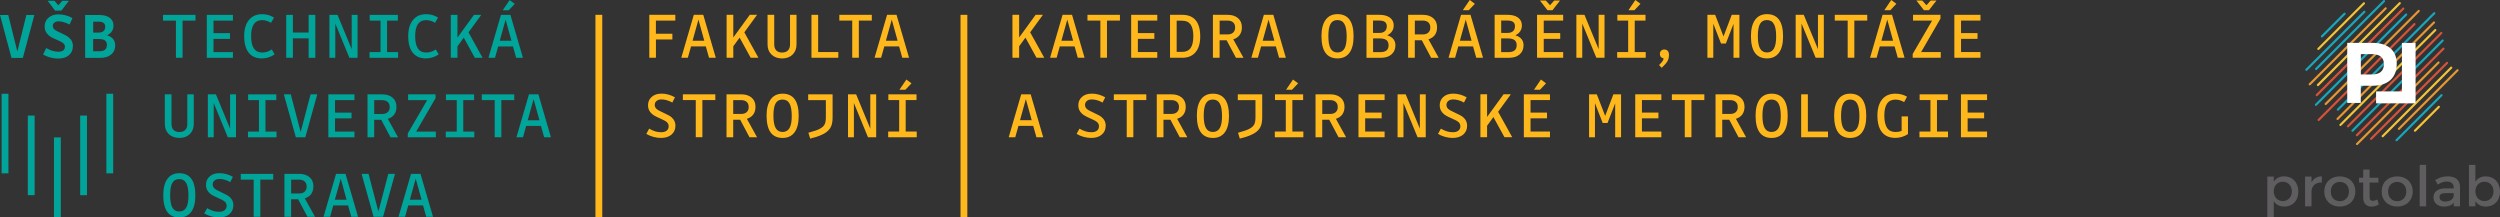 <?xml version="1.0" encoding="UTF-8"?><svg id="Layer_2" xmlns="http://www.w3.org/2000/svg" viewBox="0 0 586.87 51.05"><rect x="0" y="0" width="586.87" height="51.05" fill="#333333" stroke="none"/><defs><style>.cls-1{fill:#17a8be;}.cls-2{fill:#f3c438;}.cls-3{fill:#605d61;}.cls-4{fill:#d75338;}.cls-5{fill:#fff;}.cls-6{fill:#e69732;}.cls-7{fill:#00a499;}.cls-8{fill:#ffb81c;}</style></defs><g id="FS_final"><path class="cls-8" d="M239.24,10.88v2.67h-1.57V3.48h1.57v5.32l3.87-5.32h1.71l-2.99,4.11,3.31,5.97h-1.82l-2.6-4.73-1.49,2.05Z"/><path class="cls-8" d="M254.61,13.56h-1.6l-.75-2.67h-3.47l-.75,2.67h-1.54l2.94-10.08h2.22l2.94,10.08ZM250.54,4.6l-1.38,4.96h2.75l-1.37-4.96Z"/><path class="cls-8" d="M259.86,4.83v8.72h-1.55V4.83h-3.03v-1.35h7.62v1.35h-3.03Z"/><path class="cls-8" d="M267.11,12.22h4.56v1.34h-6.13V3.48h6.13v1.35h-4.56v2.94h3.87v1.35h-3.87v3.09Z"/><path class="cls-8" d="M277.51,13.56h-2.85V3.48h2.85c1.4,0,2.46.42,3.17,1.27s1.07,2.11,1.07,3.79-.37,2.86-1.1,3.72c-.73.87-1.78,1.3-3.13,1.3ZM280.13,8.53c0-1.25-.21-2.18-.64-2.78-.43-.6-1.08-.89-1.98-.89h-1.29v7.32h1.29c.89,0,1.55-.3,1.98-.89.42-.6.64-1.52.64-2.76Z"/><path class="cls-8" d="M286.3,9.43v4.12h-1.57V3.48h3.44c1.03,0,1.84.26,2.45.78.61.52.91,1.23.91,2.15,0,.72-.17,1.31-.52,1.8-.35.48-.85.82-1.5,1.02l2.4,4.34h-1.77l-2.19-4.12h-1.63ZM289.94,6.43c0-.51-.16-.9-.47-1.18-.32-.28-.75-.42-1.31-.42h-1.85v3.25h1.85c.57,0,1.01-.14,1.32-.43.31-.29.47-.69.47-1.22Z"/><path class="cls-8" d="M301.86,13.56h-1.6l-.75-2.67h-3.47l-.75,2.67h-1.54l2.94-10.08h2.22l2.94,10.08ZM297.79,4.6l-1.38,4.96h2.75l-1.37-4.96Z"/><path class="cls-8" d="M317.75,8.56c0,1.67-.32,2.94-.97,3.83-.65.88-1.58,1.32-2.81,1.32s-2.2-.44-2.82-1.31c-.63-.87-.94-2.18-.94-3.93,0-1.66.33-2.93.98-3.82.65-.89,1.58-1.33,2.78-1.33,1.27,0,2.21.44,2.84,1.31.63.87.94,2.18.94,3.93ZM311.83,8.47c0,1.33.17,2.3.52,2.92s.89.93,1.62.93,1.29-.31,1.64-.92c.35-.61.52-1.56.52-2.85s-.17-2.27-.52-2.9c-.35-.63-.89-.94-1.64-.94s-1.29.3-1.63.9c-.34.6-.51,1.55-.51,2.85Z"/><path class="cls-8" d="M320.76,3.48h3.09c1.03,0,1.83.22,2.43.66.59.44.89,1.05.89,1.83,0,.52-.13.98-.4,1.38s-.65.71-1.13.93c.63.19,1.11.48,1.44.88.33.4.49.89.49,1.47,0,.9-.31,1.62-.93,2.15s-1.46.79-2.52.79h-3.34V3.48ZM325.55,6.18c0-.47-.15-.81-.44-1.03s-.74-.33-1.34-.33h-1.46v2.91h1.46c.57,0,1.01-.13,1.31-.4.31-.26.46-.65.46-1.14ZM325.96,10.62c0-.55-.17-.95-.5-1.21-.34-.26-.86-.39-1.58-.39h-1.55v3.22h1.68c.65,0,1.14-.13,1.47-.4.33-.27.49-.67.49-1.21Z"/><path class="cls-8" d="M332.12,9.43v4.12h-1.57V3.48h3.44c1.03,0,1.84.26,2.45.78.61.52.91,1.23.91,2.15,0,.72-.17,1.31-.52,1.8-.35.48-.85.82-1.5,1.02l2.4,4.34h-1.77l-2.19-4.12h-1.63ZM335.76,6.43c0-.51-.16-.9-.47-1.18-.32-.28-.75-.42-1.31-.42h-1.85v3.25h1.85c.57,0,1.01-.14,1.32-.43.31-.29.47-.69.47-1.22Z"/><path class="cls-8" d="M348.15,13.56h-1.6l-.75-2.67h-3.47l-.75,2.67h-1.54l2.94-10.08h2.22l2.94,10.08ZM344.08,4.6l-1.38,4.96h2.75l-1.37-4.96ZM344.79,2.4h-1.4l1.63-2.4,1.2.89-1.43,1.51Z"/><path class="cls-8" d="M350.85,3.48h3.09c1.03,0,1.83.22,2.43.66.59.44.89,1.05.89,1.83,0,.52-.13.98-.4,1.38s-.65.71-1.14.93c.63.19,1.11.48,1.44.88.33.4.49.89.49,1.47,0,.9-.31,1.62-.93,2.15s-1.46.79-2.52.79h-3.34V3.48ZM355.64,6.18c0-.47-.15-.81-.44-1.03-.29-.22-.74-.33-1.34-.33h-1.46v2.91h1.46c.57,0,1.01-.13,1.31-.4.31-.26.46-.65.46-1.14ZM356.04,10.62c0-.55-.17-.95-.51-1.21s-.86-.39-1.58-.39h-1.56v3.22h1.68c.65,0,1.14-.13,1.47-.4s.49-.67.49-1.21Z"/><path class="cls-8" d="M362.39,12.22h4.56v1.34h-6.13V3.48h6.13v1.35h-4.56v2.94h3.87v1.35h-3.87v3.09ZM361.5.13h1.38l.98,1.1.98-1.1h1.37l-1.77,2.27h-1.17l-1.77-2.27Z"/><path class="cls-8" d="M376.65,13.56h-1.91l-3.31-8.04v8.04h-1.38V3.48h1.9l3.33,8.06V3.48h1.38v10.08Z"/><path class="cls-8" d="M386.33,12.22v1.34h-6.7v-1.34h2.58v-7.39h-2.54v-1.35h6.61v1.35h-2.53v7.39h2.58ZM383.67,2.4h-1.4l1.63-2.4,1.2.89-1.43,1.51Z"/><path class="cls-8" d="M389.65,12.67c0-.3.1-.55.29-.75.19-.2.44-.3.74-.3.35,0,.62.11.82.33.19.22.29.54.29.94,0,.56-.12,1.06-.37,1.49-.25.44-.7.95-1.34,1.54l-.62-.65c.4-.39.68-.7.82-.91s.23-.43.25-.66c-.27-.04-.48-.15-.64-.33-.16-.18-.23-.41-.23-.69Z"/><path class="cls-8" d="M402.19,5.59v7.96h-1.38V3.48h1.82l1.96,5.07,1.93-5.07h1.8v10.08h-1.38v-7.96l-1.8,4.62h-1.13l-1.8-4.62Z"/><path class="cls-8" d="M418.57,8.56c0,1.67-.32,2.94-.97,3.83-.65.88-1.58,1.32-2.81,1.32s-2.2-.44-2.82-1.31c-.63-.87-.94-2.18-.94-3.93,0-1.66.33-2.93.98-3.82.65-.89,1.58-1.33,2.78-1.33,1.26,0,2.21.44,2.84,1.31.63.87.94,2.18.94,3.93ZM412.65,8.47c0,1.33.17,2.3.52,2.92.35.62.89.93,1.62.93s1.29-.31,1.64-.92.52-1.56.52-2.85-.17-2.27-.52-2.9-.89-.94-1.64-.94-1.29.3-1.63.9c-.34.6-.51,1.55-.51,2.85Z"/><path class="cls-8" d="M428.13,13.56h-1.91l-3.31-8.04v8.04h-1.38V3.48h1.9l3.33,8.06V3.48h1.38v10.08Z"/><path class="cls-8" d="M435.3,4.83v8.72h-1.56V4.83h-3.03v-1.35h7.62v1.35h-3.03Z"/><path class="cls-8" d="M447.1,13.56h-1.6l-.75-2.67h-3.47l-.75,2.67h-1.54l2.94-10.08h2.22l2.94,10.08ZM443.03,4.6l-1.38,4.96h2.75l-1.37-4.96ZM443.74,2.4h-1.4l1.63-2.4,1.2.89-1.43,1.51Z"/><path class="cls-8" d="M455.59,12.22v1.34h-6.59v-.89l4.56-7.84h-4.48v-1.35h6.44v.9l-4.54,7.84h4.62ZM449.87.13h1.38l.98,1.1.98-1.1h1.37l-1.77,2.27h-1.17l-1.77-2.27Z"/><path class="cls-8" d="M460.35,12.22h4.56v1.34h-6.13V3.48h6.13v1.35h-4.56v2.94h3.87v1.35h-3.87v3.09Z"/><path class="cls-8" d="M244.9,32.22h-1.6l-.75-2.67h-3.47l-.75,2.67h-1.54l2.94-10.08h2.22l2.94,10.08ZM240.82,23.26l-1.38,4.96h2.75l-1.37-4.96Z"/><path class="cls-8" d="M259.56,29.53c0,.86-.31,1.55-.92,2.07-.61.52-1.44.78-2.47.78-.58,0-1.18-.08-1.79-.25-.61-.17-1.16-.4-1.65-.7l.67-1.23c.5.29.97.5,1.43.64.46.14.91.2,1.37.2.56,0,1-.12,1.31-.37.31-.24.47-.59.47-1.05,0-.33-.12-.63-.37-.89-.25-.26-.8-.57-1.65-.93-.57-.25-.99-.45-1.26-.61-.27-.16-.5-.32-.68-.48-.3-.27-.52-.57-.67-.89-.15-.33-.22-.69-.22-1.1,0-.81.29-1.47.87-1.98.58-.51,1.34-.76,2.29-.76.55,0,1.09.07,1.62.22.53.15,1.04.36,1.54.64l-.62,1.23c-.46-.25-.89-.43-1.31-.55-.42-.12-.82-.18-1.21-.18-.5,0-.89.12-1.17.36-.29.24-.43.55-.43.95,0,.33.13.62.38.88.25.25.81.57,1.66.94.56.26.97.46,1.24.61.27.15.5.31.68.47.31.27.54.57.68.89s.22.69.22,1.08Z"/><path class="cls-8" d="M266.05,23.49v8.72h-1.55v-8.72h-3.03v-1.35h7.62v1.35h-3.03Z"/><path class="cls-8" d="M273.12,28.1v4.12h-1.57v-10.08h3.44c1.03,0,1.84.26,2.45.78.61.52.91,1.23.91,2.15,0,.72-.17,1.31-.52,1.8-.35.48-.85.82-1.5,1.02l2.39,4.34h-1.77l-2.19-4.12h-1.63ZM276.76,25.1c0-.51-.16-.9-.47-1.18s-.75-.42-1.31-.42h-1.85v3.25h1.85c.57,0,1.01-.14,1.32-.43.31-.29.47-.69.47-1.22Z"/><path class="cls-8" d="M288.5,27.23c0,1.67-.32,2.94-.97,3.83-.65.88-1.58,1.32-2.81,1.32s-2.2-.44-2.82-1.31c-.63-.87-.94-2.18-.94-3.93,0-1.66.33-2.93.98-3.82.65-.89,1.58-1.33,2.78-1.33,1.27,0,2.21.44,2.84,1.31.63.87.94,2.18.94,3.93ZM282.57,27.13c0,1.33.17,2.3.52,2.92s.89.93,1.62.93,1.29-.31,1.64-.92c.35-.61.52-1.56.52-2.85s-.17-2.27-.52-2.9c-.35-.63-.89-.94-1.64-.94s-1.29.3-1.63.9c-.34.6-.51,1.55-.51,2.85Z"/><path class="cls-8" d="M290.58,22.14h5.72v5.4c0,.9-.12,1.62-.36,2.15-.24.53-.63.99-1.17,1.38-.39.28-.89.54-1.5.78-.61.24-1.35.47-2.23.68l-.42-1.37c.69-.19,1.27-.36,1.73-.52.46-.16.84-.33,1.13-.51.46-.27.78-.59.96-.96.19-.37.28-.92.28-1.63v-4.04h-4.15v-1.35Z"/><path class="cls-8" d="M305.96,30.88v1.34h-6.7v-1.34h2.58v-7.39h-2.54v-1.35h6.61v1.35h-2.53v7.39h2.58ZM303.3,21.07h-1.4l1.63-2.4,1.2.89-1.43,1.51Z"/><path class="cls-8" d="M310.39,28.1v4.12h-1.57v-10.08h3.44c1.03,0,1.84.26,2.45.78.61.52.91,1.23.91,2.15,0,.72-.17,1.31-.52,1.8-.35.48-.85.82-1.5,1.02l2.4,4.34h-1.77l-2.19-4.12h-1.63ZM314.03,25.1c0-.51-.16-.9-.47-1.18-.32-.28-.75-.42-1.31-.42h-1.85v3.25h1.85c.57,0,1.01-.14,1.32-.43.31-.29.47-.69.47-1.22Z"/><path class="cls-8" d="M320.47,30.88h4.56v1.34h-6.13v-10.08h6.13v1.35h-4.56v2.94h3.87v1.35h-3.87v3.09Z"/><path class="cls-8" d="M334.68,32.22h-1.91l-3.31-8.04v8.04h-1.38v-10.08h1.9l3.33,8.06v-8.06h1.38v10.08Z"/><path class="cls-8" d="M344.4,29.53c0,.86-.31,1.55-.92,2.07-.61.52-1.44.78-2.47.78-.58,0-1.18-.08-1.79-.25-.61-.17-1.16-.4-1.65-.7l.67-1.23c.5.29.97.5,1.43.64.46.14.91.2,1.37.2.56,0,1-.12,1.31-.37.31-.24.47-.59.47-1.05,0-.33-.12-.63-.37-.89-.25-.26-.8-.57-1.65-.93-.57-.25-.99-.45-1.26-.61-.27-.16-.5-.32-.68-.48-.3-.27-.52-.57-.67-.89-.14-.33-.22-.69-.22-1.1,0-.81.29-1.47.87-1.98.58-.51,1.34-.76,2.29-.76.55,0,1.09.07,1.62.22.53.15,1.04.36,1.54.64l-.62,1.23c-.46-.25-.89-.43-1.31-.55-.41-.12-.82-.18-1.21-.18-.5,0-.89.12-1.17.36-.29.24-.43.55-.43.95,0,.33.13.62.38.88.25.25.81.57,1.66.94.56.26.97.46,1.24.61.27.15.5.31.68.47.31.27.54.57.68.89.15.33.22.69.22,1.08Z"/><path class="cls-8" d="M349.09,29.54v2.67h-1.57v-10.08h1.57v5.32l3.87-5.32h1.71l-2.99,4.11,3.31,5.97h-1.82l-2.6-4.73-1.49,2.05Z"/><path class="cls-8" d="M359.29,30.88h4.56v1.34h-6.13v-10.08h6.13v1.35h-4.56v2.94h3.87v1.35h-3.87v3.09ZM361.5,21.07h-1.4l1.63-2.4,1.2.89-1.43,1.51Z"/><path class="cls-8" d="M374.41,24.26v7.96h-1.38v-10.08h1.82l1.96,5.07,1.93-5.07h1.8v10.08h-1.38v-7.96l-1.8,4.62h-1.13l-1.8-4.62Z"/><path class="cls-8" d="M385.44,30.88h4.56v1.34h-6.13v-10.08h6.13v1.35h-4.56v2.94h3.87v1.35h-3.87v3.09Z"/><path class="cls-8" d="M397.06,23.49v8.72h-1.56v-8.72h-3.03v-1.35h7.62v1.35h-3.03Z"/><path class="cls-8" d="M404.29,28.1v4.12h-1.57v-10.08h3.44c1.03,0,1.84.26,2.45.78.61.52.91,1.23.91,2.15,0,.72-.17,1.31-.52,1.8-.35.48-.85.82-1.5,1.02l2.4,4.34h-1.77l-2.19-4.12h-1.63ZM407.93,25.1c0-.51-.16-.9-.47-1.18-.32-.28-.75-.42-1.31-.42h-1.85v3.25h1.85c.57,0,1.01-.14,1.32-.43.31-.29.47-.69.47-1.22Z"/><path class="cls-8" d="M419.66,27.23c0,1.67-.32,2.94-.97,3.83-.65.88-1.58,1.32-2.81,1.32s-2.2-.44-2.82-1.31c-.63-.87-.94-2.18-.94-3.93,0-1.66.33-2.93.98-3.82.65-.89,1.58-1.33,2.78-1.33,1.26,0,2.21.44,2.84,1.31.63.87.94,2.18.94,3.93ZM413.73,27.13c0,1.33.17,2.3.52,2.92.35.62.89.93,1.62.93s1.29-.31,1.64-.92.52-1.56.52-2.85-.17-2.27-.52-2.9-.89-.94-1.64-.94-1.29.3-1.63.9c-.34.6-.51,1.55-.51,2.85Z"/><path class="cls-8" d="M424.39,30.88h4.73v1.34h-6.3v-10.08h1.57v8.74Z"/><path class="cls-8" d="M438.1,27.23c0,1.67-.32,2.94-.97,3.83-.65.88-1.58,1.32-2.81,1.32s-2.2-.44-2.82-1.31-.94-2.18-.94-3.93c0-1.66.33-2.93.98-3.82.65-.89,1.58-1.33,2.78-1.33,1.26,0,2.21.44,2.84,1.31.63.87.94,2.18.94,3.93ZM432.18,27.13c0,1.33.17,2.3.52,2.92.35.62.89.93,1.63.93s1.29-.31,1.64-.92c.35-.61.52-1.56.52-2.85s-.17-2.27-.52-2.9c-.35-.63-.89-.94-1.64-.94s-1.29.3-1.63.9c-.34.6-.51,1.55-.51,2.85Z"/><path class="cls-8" d="M444.95,32.37c-1.38,0-2.43-.44-3.15-1.33-.72-.89-1.08-2.19-1.08-3.91,0-1.63.37-2.89,1.1-3.79.74-.9,1.77-1.35,3.09-1.35.52,0,1,.06,1.45.17.45.11.88.3,1.31.54l-.68,1.26c-.32-.19-.66-.33-1-.43-.35-.1-.69-.15-1.03-.15-.88,0-1.54.31-1.97.93-.43.62-.65,1.56-.65,2.82s.22,2.26.65,2.9,1.1.96,1.99.96c.27,0,.52-.02.74-.06.22-.04.45-.11.68-.2v-3.41h1.49v4.15c-.4.28-.87.5-1.38.66s-1.04.24-1.55.24Z"/><path class="cls-8" d="M457.29,30.88v1.34h-6.7v-1.34h2.58v-7.39h-2.54v-1.35h6.61v1.35h-2.54v7.39h2.58Z"/><path class="cls-8" d="M461.9,30.88h4.56v1.34h-6.13v-10.08h6.13v1.35h-4.56v2.94h3.87v1.35h-3.87v3.09Z"/><rect class="cls-8" x="225.48" y="3.48" width="1.6" height="47.5"/><path class="cls-8" d="M153.98,9.28v4.28h-1.56V3.48h6.11v1.35h-4.56v3.09h3.87v1.35h-3.87Z"/><path class="cls-8" d="M168.04,13.56h-1.6l-.75-2.67h-3.47l-.75,2.67h-1.54l2.94-10.08h2.22l2.94,10.08ZM163.96,4.6l-1.38,4.96h2.75l-1.37-4.96Z"/><path class="cls-8" d="M172.14,10.88v2.67h-1.57V3.48h1.57v5.32l3.87-5.32h1.71l-2.99,4.11,3.31,5.97h-1.82l-2.6-4.73-1.49,2.05Z"/><path class="cls-8" d="M183.61,12.33c.59,0,1.05-.17,1.37-.5.32-.33.48-.8.48-1.42V3.48h1.52v6.94c0,1-.31,1.79-.93,2.4-.62.6-1.43.9-2.45.9s-1.85-.3-2.48-.9c-.63-.6-.94-1.4-.94-2.4V3.48h1.57v6.94c0,.61.16,1.08.48,1.42.32.33.78.5,1.37.5Z"/><path class="cls-8" d="M192.06,12.22h4.73v1.34h-6.3V3.48h1.57v8.74Z"/><path class="cls-8" d="M201.61,4.83v8.72h-1.55V4.83h-3.03v-1.35h7.62v1.35h-3.03Z"/><path class="cls-8" d="M213.41,13.56h-1.6l-.75-2.67h-3.47l-.75,2.67h-1.54l2.94-10.08h2.22l2.94,10.08ZM209.34,4.6l-1.38,4.96h2.75l-1.37-4.96Z"/><path class="cls-8" d="M158.55,29.53c0,.86-.31,1.55-.92,2.07-.61.52-1.44.78-2.47.78-.58,0-1.18-.08-1.79-.25-.61-.17-1.16-.4-1.65-.7l.67-1.23c.5.29.97.5,1.43.64.46.14.91.2,1.37.2.56,0,.99-.12,1.31-.37s.47-.59.47-1.05c0-.33-.12-.63-.37-.89-.25-.26-.8-.57-1.65-.93-.57-.25-.99-.45-1.26-.61-.27-.16-.5-.32-.68-.48-.3-.27-.52-.57-.67-.89-.15-.33-.22-.69-.22-1.1,0-.81.29-1.47.87-1.98.58-.51,1.34-.76,2.29-.76.55,0,1.09.07,1.62.22.53.15,1.04.36,1.54.64l-.62,1.23c-.46-.25-.89-.43-1.31-.55s-.82-.18-1.21-.18c-.5,0-.89.12-1.17.36-.29.24-.43.55-.43.95,0,.33.13.62.38.88.25.25.81.57,1.66.94.56.26.97.46,1.24.61.27.15.5.31.68.47.31.27.54.57.68.89.15.33.22.69.22,1.08Z"/><path class="cls-8" d="M164.88,23.49v8.72h-1.55v-8.72h-3.03v-1.35h7.62v1.35h-3.03Z"/><path class="cls-8" d="M172.12,28.1v4.12h-1.57v-10.08h3.44c1.03,0,1.84.26,2.45.78.61.52.91,1.23.91,2.15,0,.72-.17,1.31-.52,1.8-.35.48-.85.82-1.5,1.02l2.39,4.34h-1.77l-2.19-4.12h-1.63ZM175.75,25.1c0-.51-.16-.9-.47-1.18s-.75-.42-1.31-.42h-1.85v3.25h1.85c.57,0,1.01-.14,1.32-.43.31-.29.47-.69.47-1.22Z"/><path class="cls-8" d="M187.49,27.23c0,1.67-.32,2.94-.97,3.83-.65.88-1.58,1.32-2.81,1.32s-2.2-.44-2.82-1.31-.94-2.18-.94-3.93c0-1.66.33-2.93.98-3.82.65-.89,1.58-1.33,2.78-1.33,1.26,0,2.21.44,2.84,1.31.63.87.94,2.18.94,3.93ZM181.56,27.13c0,1.33.17,2.3.52,2.92.35.62.89.93,1.62.93s1.29-.31,1.64-.92.52-1.56.52-2.85-.17-2.27-.52-2.9-.89-.94-1.64-.94-1.29.3-1.63.9c-.34.6-.51,1.55-.51,2.85Z"/><path class="cls-8" d="M189.73,22.14h5.72v5.4c0,.9-.12,1.62-.36,2.15-.24.53-.63.99-1.17,1.38-.39.28-.89.54-1.5.78-.61.24-1.35.47-2.23.68l-.42-1.37c.69-.19,1.27-.36,1.73-.52.46-.16.84-.33,1.13-.51.46-.27.78-.59.96-.96.19-.37.28-.92.28-1.63v-4.04h-4.15v-1.35Z"/><path class="cls-8" d="M205.67,32.22h-1.91l-3.31-8.04v8.04h-1.38v-10.08h1.9l3.33,8.06v-8.06h1.38v10.08Z"/><path class="cls-8" d="M215.2,30.88v1.34h-6.7v-1.34h2.58v-7.39h-2.54v-1.35h6.61v1.35h-2.54v7.39h2.58ZM212.54,21.07h-1.4l1.63-2.4,1.2.89-1.43,1.51Z"/><rect class="cls-8" x="139.78" y="3.48" width="1.6" height="47.5"/><rect class="cls-7" x=".38" y="22.01" width="1.6" height="18.68"/><rect class="cls-7" x="18.82" y="27.13" width="1.6" height="18.69"/><rect class="cls-7" x="24.97" y="22.01" width="1.6" height="18.68"/><rect class="cls-7" x="12.67" y="32.26" width="1.6" height="18.68"/><rect class="cls-7" x="6.53" y="27.13" width="1.6" height="18.68"/><path class="cls-7" d="M8.07,3.52l-2.71,10.08h-2.66L0,3.52h1.94l2.13,8.57L6.19,3.52h1.88Z"/><path class="cls-7" d="M17.11,10.83c0,.89-.31,1.6-.93,2.13-.62.53-1.47.79-2.53.79-.59,0-1.2-.08-1.83-.25-.63-.17-1.2-.4-1.71-.7l.75-1.52c.51.29.99.51,1.46.65.46.14.92.21,1.38.21.49,0,.87-.1,1.14-.3s.4-.5.4-.88c0-.29-.11-.55-.34-.77-.23-.22-.74-.5-1.52-.83-.59-.25-1.02-.45-1.3-.61-.27-.16-.51-.33-.71-.51-.3-.27-.52-.57-.67-.91-.15-.34-.22-.71-.22-1.13,0-.84.3-1.52.9-2.04s1.39-.79,2.38-.79c.57,0,1.13.08,1.68.23.55.15,1.07.37,1.57.65l-.68,1.51c-.48-.25-.93-.44-1.35-.56s-.83-.19-1.22-.19c-.42,0-.76.1-1,.3s-.37.46-.37.78c0,.29.12.55.35.78s.75.52,1.55.87c.57.26.99.47,1.26.62.27.16.5.32.68.5.31.26.54.55.68.89.15.33.22.7.22,1.1ZM11.18.19h1.6l.92,1.06.92-1.06h1.55l-1.76,2.3h-1.48L11.18.19Z"/><path class="cls-7" d="M20,3.52h3.31c1.04,0,1.85.22,2.44.65.59.44.89,1.05.89,1.83,0,.53-.13.99-.4,1.38-.26.39-.64.69-1.13.9.63.19,1.11.48,1.44.88.33.4.49.89.49,1.48,0,.91-.31,1.63-.94,2.15-.63.52-1.47.79-2.53.79h-3.58V3.52ZM24.7,6.3c0-.41-.13-.72-.4-.92-.27-.2-.67-.3-1.22-.3h-1.2v2.57h1.2c.54,0,.94-.11,1.21-.34.27-.23.4-.56.4-1.01ZM25.1,10.56c0-.49-.15-.84-.46-1.07-.31-.22-.79-.33-1.46-.33h-1.31v2.88h1.4c.61,0,1.07-.12,1.37-.37.3-.24.45-.61.45-1.11Z"/><path class="cls-7" d="M42.86,4.84v8.72h-1.56V4.84h-3.03v-1.35h7.62v1.35h-3.03Z"/><path class="cls-7" d="M50.12,12.23h4.56v1.34h-6.13V3.49h6.13v1.35h-4.56v2.94h3.87v1.35h-3.87v3.09Z"/><path class="cls-7" d="M61.49,13.72c-1.36,0-2.39-.45-3.1-1.34-.71-.89-1.07-2.19-1.07-3.9,0-1.61.37-2.87,1.11-3.78.74-.91,1.77-1.37,3.07-1.37.53,0,1.02.06,1.48.19.46.13.91.33,1.35.61l-.71,1.23c-.35-.22-.7-.38-1.05-.48-.35-.1-.69-.16-1.03-.16-.86,0-1.51.31-1.94.94s-.65,1.56-.65,2.81.21,2.26.64,2.9,1.08.96,1.96.96c.4,0,.77-.05,1.1-.16.33-.1.72-.29,1.15-.56l.67,1.15c-.44.31-.91.55-1.42.71s-1.03.24-1.55.24Z"/><path class="cls-7" d="M68.76,8.99v4.57h-1.57V3.49h1.57v4.15h3.69V3.49h1.57v10.08h-1.57v-4.57h-3.69Z"/><path class="cls-7" d="M83.93,13.57h-1.91l-3.31-8.04v8.04h-1.38V3.49h1.9l3.33,8.06V3.49h1.38v10.08Z"/><path class="cls-7" d="M93.45,12.23v1.34h-6.7v-1.34h2.58v-7.39h-2.54v-1.35h6.61v1.35h-2.54v7.39h2.58Z"/><path class="cls-7" d="M100,13.72c-1.36,0-2.39-.45-3.1-1.34-.71-.89-1.07-2.19-1.07-3.9,0-1.61.37-2.87,1.11-3.78.74-.91,1.76-1.37,3.07-1.37.53,0,1.02.06,1.48.19.46.13.91.33,1.35.61l-.71,1.23c-.35-.22-.7-.38-1.05-.48-.35-.1-.69-.16-1.03-.16-.86,0-1.51.31-1.94.94s-.65,1.56-.65,2.81.21,2.26.64,2.9c.42.64,1.08.96,1.96.96.4,0,.77-.05,1.1-.16.33-.1.72-.29,1.15-.56l.67,1.15c-.44.31-.91.55-1.42.71-.51.16-1.03.24-1.56.24Z"/><path class="cls-7" d="M107.39,10.89v2.67h-1.57V3.49h1.57v5.32l3.87-5.32h1.71l-2.99,4.11,3.31,5.97h-1.82l-2.6-4.73-1.49,2.05Z"/><path class="cls-7" d="M122.77,13.57h-1.6l-.75-2.67h-3.47l-.75,2.67h-1.54l2.94-10.08h2.22l2.94,10.08ZM118.69,4.61l-1.38,4.96h2.75l-1.37-4.96ZM119.41,2.41h-1.4L119.64.02l1.2.89-1.43,1.51Z"/><path class="cls-7" d="M42.12,31c.59,0,1.05-.17,1.37-.5.32-.33.48-.8.48-1.42v-6.94h1.52v6.94c0,1-.31,1.79-.93,2.4-.62.6-1.43.9-2.45.9s-1.85-.3-2.48-.9c-.63-.6-.94-1.4-.94-2.4v-6.94h1.57v6.94c0,.61.16,1.08.48,1.42.32.33.78.5,1.37.5Z"/><path class="cls-7" d="M55.39,32.23h-1.91l-3.31-8.04v8.04h-1.38v-10.08h1.9l3.33,8.06v-8.06h1.38v10.08Z"/><path class="cls-7" d="M64.91,30.89v1.34h-6.7v-1.34h2.58v-7.39h-2.54v-1.35h6.61v1.35h-2.54v7.39h2.58Z"/><path class="cls-7" d="M74.48,22.15l-2.81,10.08h-2.22l-2.82-10.08h1.63l2.32,8.85,2.32-8.85h1.59Z"/><path class="cls-7" d="M78.65,30.89h4.56v1.34h-6.13v-10.08h6.13v1.35h-4.56v2.94h3.87v1.35h-3.87v3.09Z"/><path class="cls-7" d="M87.84,28.11v4.12h-1.57v-10.08h3.44c1.03,0,1.84.26,2.45.78.61.52.91,1.23.91,2.15,0,.72-.17,1.31-.52,1.8-.35.48-.85.82-1.5,1.02l2.4,4.34h-1.77l-2.19-4.12h-1.63ZM91.48,25.11c0-.51-.16-.9-.47-1.18-.32-.28-.75-.42-1.31-.42h-1.85v3.25h1.85c.57,0,1.01-.14,1.32-.43.31-.29.47-.69.47-1.22Z"/><path class="cls-7" d="M102.31,30.89v1.34h-6.59v-.89l4.56-7.84h-4.48v-1.35h6.44v.9l-4.54,7.84h4.62Z"/><path class="cls-7" d="M111.34,30.89v1.34h-6.7v-1.34h2.58v-7.39h-2.54v-1.35h6.61v1.35h-2.54v7.39h2.58Z"/><path class="cls-7" d="M117.69,23.5v8.72h-1.56v-8.72h-3.03v-1.35h7.62v1.35h-3.03Z"/><path class="cls-7" d="M129.34,32.23h-1.6l-.75-2.67h-3.47l-.75,2.67h-1.54l2.94-10.08h2.22l2.94,10.08ZM125.26,23.27l-1.38,4.96h2.75l-1.37-4.96Z"/><path class="cls-7" d="M45.86,45.9c0,1.67-.32,2.94-.97,3.83-.65.88-1.58,1.32-2.81,1.32s-2.2-.44-2.82-1.31-.94-2.18-.94-3.93c0-1.66.33-2.93.98-3.82.65-.89,1.58-1.33,2.78-1.33,1.27,0,2.21.44,2.84,1.31.63.87.94,2.18.94,3.93ZM39.94,45.8c0,1.33.17,2.3.52,2.92s.89.93,1.62.93,1.29-.31,1.64-.92c.35-.61.52-1.56.52-2.85s-.17-2.27-.52-2.9c-.35-.63-.89-.94-1.64-.94s-1.29.3-1.63.9c-.34.6-.51,1.55-.51,2.85Z"/><path class="cls-7" d="M54.78,48.2c0,.86-.31,1.55-.92,2.07s-1.44.78-2.47.78c-.58,0-1.18-.08-1.79-.25-.61-.17-1.16-.4-1.65-.7l.67-1.23c.5.29.97.5,1.43.64.46.14.91.2,1.37.2.56,0,1-.12,1.31-.37.31-.24.47-.59.47-1.05,0-.33-.12-.63-.37-.89-.25-.26-.8-.57-1.65-.93-.57-.25-.99-.45-1.26-.61-.27-.16-.5-.32-.68-.48-.3-.27-.52-.57-.67-.89-.15-.33-.22-.69-.22-1.1,0-.81.29-1.47.87-1.98.58-.51,1.34-.76,2.29-.76.55,0,1.09.07,1.62.22.53.15,1.04.36,1.54.64l-.62,1.23c-.46-.25-.89-.43-1.31-.55-.42-.12-.82-.18-1.21-.18-.5,0-.89.12-1.17.36-.29.24-.43.55-.43.95,0,.33.13.62.38.88.25.25.81.57,1.66.94.56.26.97.46,1.24.61.27.15.5.31.68.47.31.27.54.57.68.89.15.33.22.69.22,1.08Z"/><path class="cls-7" d="M61.11,42.17v8.72h-1.56v-8.72h-3.03v-1.35h7.62v1.35h-3.03Z"/><path class="cls-7" d="M68.34,46.77v4.12h-1.57v-10.08h3.44c1.03,0,1.84.26,2.45.78.61.52.91,1.23.91,2.15,0,.72-.17,1.31-.52,1.8-.35.48-.85.82-1.5,1.02l2.4,4.34h-1.77l-2.19-4.12h-1.63ZM71.98,43.77c0-.51-.16-.9-.47-1.18-.32-.28-.75-.42-1.31-.42h-1.85v3.25h1.85c.57,0,1.01-.14,1.32-.43s.47-.69.47-1.22Z"/><path class="cls-7" d="M84.06,50.89h-1.6l-.75-2.67h-3.47l-.75,2.67h-1.54l2.94-10.08h2.22l2.94,10.08ZM79.99,41.93l-1.38,4.96h2.75l-1.37-4.96Z"/><path class="cls-7" d="M92.73,40.81l-2.81,10.08h-2.22l-2.82-10.08h1.63l2.32,8.85,2.32-8.85h1.59Z"/><path class="cls-7" d="M101.66,50.89h-1.6l-.75-2.67h-3.47l-.75,2.67h-1.54l2.94-10.08h2.22l2.94,10.08ZM97.59,41.93l-1.38,4.96h2.75l-1.37-4.96Z"/><path class="cls-1" d="M552.23,30.95c-.07,0-.13-.03-.18-.08-.1-.1-.1-.26,0-.36l21.18-21.18c.1-.1.26-.1.36,0,.1.1.1.26,0,.36l-21.18,21.18c-.05.05-.12.08-.18.08Z"/><path class="cls-4" d="M553.28,32c-.07,0-.13-.03-.18-.08-.1-.1-.1-.26,0-.36l20.31-20.31c.1-.1.26-.1.36,0,.1.1.1.26,0,.36l-20.31,20.31c-.05.05-.12.08-.18.08Z"/><path class="cls-2" d="M549.41,29.59c-.07,0-.13-.03-.18-.08-.1-.1-.1-.26,0-.36l22.27-22.27c.1-.1.26-.1.36,0,.1.1.1.26,0,.36l-22.27,22.27c-.05.05-.12.08-.18.08Z"/><path class="cls-4" d="M551.18,29.91c-.07,0-.13-.03-.18-.08-.1-.1-.1-.26,0-.36l21.91-21.91c.1-.1.26-.1.36,0,.1.1.1.26,0,.36l-21.91,21.91c-.05.05-.12.08-.18.08Z"/><path class="cls-6" d="M553.3,34.06c-.07,0-.13-.03-.18-.07-.1-.1-.1-.26,0-.36l19.14-19.14c.1-.1.26-.1.36,0,.1.1.1.26,0,.36l-19.14,19.14c-.05.05-.12.07-.18.07Z"/><path class="cls-4" d="M556.61,32.85c-.07,0-.13-.03-.18-.08-.1-.1-.1-.26,0-.36l17.83-17.83c.1-.1.26-.1.36,0,.1.1.1.26,0,.36l-17.83,17.83c-.05.05-.12.08-.18.08Z"/><path class="cls-2" d="M566.91,30.93c-.07,0-.13-.02-.18-.07-.1-.1-.1-.26,0-.36l5.6-5.6c.1-.1.26-.1.36,0,.1.1.1.26,0,.36l-5.6,5.6s-.12.07-.18.07Z"/><path class="cls-2" d="M559.33,32.23c-.07,0-.13-.02-.18-.08-.1-.1-.1-.26,0-.36l16.09-16.09c.1-.1.26-.1.36,0,.1.1.1.26,0,.36l-16.09,16.09c-.05.05-.12.08-.18.08Z"/><path class="cls-6" d="M563.14,30.51c-.07,0-.13-.03-.18-.08-.1-.1-.1-.26,0-.36l13.76-13.76c.1-.1.26-.1.36,0,.1.1.1.26,0,.36l-13.76,13.76c-.05.05-.12.08-.18.08Z"/><path class="cls-1" d="M562.59,33.16c-.07,0-.13-.03-.18-.08-.1-.1-.1-.26,0-.36l10.55-10.55c.1-.1.26-.1.36,0,.1.1.1.26,0,.36l-10.55,10.55c-.05.05-.12.07-.18.08Z"/><path class="cls-6" d="M542.2,20.05c-.07,0-.13-.03-.18-.08-.1-.1-.1-.26,0-.36l17.83-17.83c.1-.1.26-.1.36,0,.1.1.1.26,0,.36l-17.83,17.83c-.05.05-.12.07-.18.07Z"/><path class="cls-1" d="M543.7,16.45c-.07,0-.13-.03-.18-.08-.1-.1-.1-.26,0-.36L559.46.08c.1-.1.26-.1.36,0,.1.1.1.26,0,.36l-15.94,15.94c-.05.05-.12.08-.18.08Z"/><path class="cls-1" d="M541.42,16.64c-.07,0-.13-.02-.18-.08-.1-.1-.1-.26,0-.36l13.61-13.61c.1-.1.26-.1.36,0,.1.1.1.26,0,.36l-13.61,13.61c-.05.05-.12.08-.18.08Z"/><path class="cls-2" d="M544.23,11.74c-.07,0-.13-.03-.18-.08-.1-.1-.1-.26,0-.36l10.7-10.7c.1-.1.26-.1.36,0s.1.26,0,.36l-10.7,10.7c-.05.05-.12.08-.18.08Z"/><path class="cls-1" d="M545.07,8.8c-.07,0-.13-.02-.18-.08-.1-.1-.1-.26,0-.36l5.31-5.31c.1-.1.26-.1.36,0,.1.1.1.26,0,.36l-5.31,5.31c-.05.05-.12.07-.18.07Z"/><path class="cls-2" d="M544.12,20.22c-.07,0-.13-.03-.18-.08-.1-.1-.1-.26,0-.36l19.22-19.21c.1-.1.26-.1.36,0,.1.1.1.26,0,.36l-19.21,19.22c-.05.05-.12.08-.18.08Z"/><path class="cls-6" d="M545.95,24.67c-.07,0-.13-.03-.18-.08-.1-.1-.1-.26,0-.36l21.84-21.84c.1-.1.26-.1.36,0,.1.1.1.26,0,.36l-21.84,21.84c-.05.05-.12.08-.18.08Z"/><path class="cls-4" d="M543.86,22.58c-.07,0-.13-.02-.18-.08-.1-.1-.1-.26,0-.36l20.31-20.31c.1-.1.26-.1.36,0,.1.1.1.26,0,.36l-20.31,20.31c-.05.05-.12.08-.18.08Z"/><path class="cls-1" d="M543.66,24.86c-.07,0-.13-.03-.18-.08-.1-.1-.1-.26,0-.36l21.18-21.18c.1-.1.26-.1.36,0,.1.1.1.26,0,.36l-21.18,21.18c-.05.05-.12.08-.18.08Z"/><path class="cls-4" d="M544.3,28.41c-.07,0-.13-.03-.18-.08-.1-.1-.1-.26,0-.36l22.49-22.49c.1-.1.26-.1.36,0,.1.1.1.26,0,.36l-22.49,22.49c-.05.05-.12.08-.18.08Z"/><path class="cls-1" d="M548.81,26c-.07,0-.13-.03-.18-.08-.1-.1-.1-.26,0-.36l22.64-22.64c.1-.1.26-.1.36,0s.1.26,0,.36l-22.64,22.64c-.05.05-.12.08-.18.08Z"/><path class="cls-6" d="M548.73,28.18c-.07,0-.13-.03-.18-.08-.1-.1-.1-.26,0-.36l22.64-22.64c.1-.1.26-.1.36,0,.1.1.1.26,0,.36l-22.64,22.64c-.05.05-.12.08-.18.08Z"/><path class="cls-3" d="M539.54,44.97c0,2.09-1.31,3.52-3.31,3.52-1.12,0-1.96-.45-2.47-1.26v3.75h-1.51v-9.53h1.51v1.21c.51-.81,1.35-1.26,2.44-1.26,1.98,0,3.33,1.44,3.33,3.57ZM538.01,44.92c0-1.3-.88-2.26-2.13-2.26s-2.13.94-2.13,2.26.88,2.28,2.13,2.28c1.25,0,2.13-.95,2.13-2.28Z"/><path class="cls-3" d="M542.62,42.84c.47-.94,1.31-1.44,2.42-1.44v1.44c-1.4-.08-2.3.75-2.42,1.94v3.65h-1.51v-6.98h1.51v1.39Z"/><path class="cls-3" d="M552.91,44.95c0,2.1-1.48,3.54-3.64,3.54s-3.65-1.44-3.65-3.54,1.48-3.54,3.65-3.54c2.15,0,3.64,1.43,3.64,3.54ZM547.14,44.96c0,1.35.88,2.27,2.14,2.27s2.13-.92,2.13-2.27-.88-2.26-2.13-2.26-2.14.92-2.14,2.26Z"/><path class="cls-3" d="M558.44,47.99c-.55.33-1.13.51-1.72.51-1.05,0-1.96-.6-1.96-2.03v-3.62h-.98v-1.13h.98v-1.92h1.5v1.92h2.06v1.13h-2.06v3.35c0,.72.28.94.75.94.32,0,.64-.1,1.05-.3l.38,1.16Z"/><path class="cls-3" d="M566.38,44.95c0,2.1-1.48,3.54-3.64,3.54s-3.65-1.44-3.65-3.54,1.48-3.54,3.65-3.54c2.15,0,3.64,1.43,3.64,3.54ZM560.6,44.96c0,1.35.88,2.27,2.14,2.27s2.13-.92,2.13-2.27-.88-2.26-2.13-2.26-2.14.92-2.14,2.26Z"/><path class="cls-3" d="M568.02,48.44v-9.74h1.51v9.74h-1.51Z"/><path class="cls-3" d="M576.01,47.58c-.5.62-1.3.92-2.31.92-1.51,0-2.45-.93-2.45-2.17s.96-2.09,2.64-2.1h2.11v-.21c0-.88-.56-1.4-1.67-1.4-.67,0-1.37.24-2.06.71l-.62-1.05c.97-.58,1.68-.88,3.01-.88,1.8,0,2.81.92,2.82,2.45v4.58s-1.47,0-1.47,0v-.85h0ZM576,45.98v-.64h-1.89c-.98,0-1.44.26-1.44.93,0,.63.51,1.04,1.35,1.04,1.08,0,1.9-.56,1.98-1.33Z"/><path class="cls-3" d="M586.87,44.97c0,2.09-1.31,3.52-3.31,3.52-1.12,0-1.96-.45-2.47-1.26v1.21h-1.51v-9.74h1.51v3.96c.51-.81,1.35-1.26,2.44-1.26,1.98,0,3.33,1.44,3.33,3.57ZM585.35,44.92c0-1.3-.88-2.26-2.13-2.26s-2.13.94-2.13,2.26.88,2.28,2.13,2.28c1.25,0,2.13-.95,2.13-2.28Z"/><path class="cls-5" d="M563.85,21.45v-11.37h3.2v14.17h-9.27v-2.79h6.07Z"/><path class="cls-5" d="M556.99,10.07c3.58,0,5.64,1.77,5.64,4.89,0,3.28-2.05,5.17-5.64,5.17h-2.8v4.03h-3.18v-14.09h5.98ZM554.2,17.48h2.64c1.77,0,2.78-.81,2.78-2.41s-1.01-2.36-2.78-2.36h-2.64v4.77Z"/></g></svg>